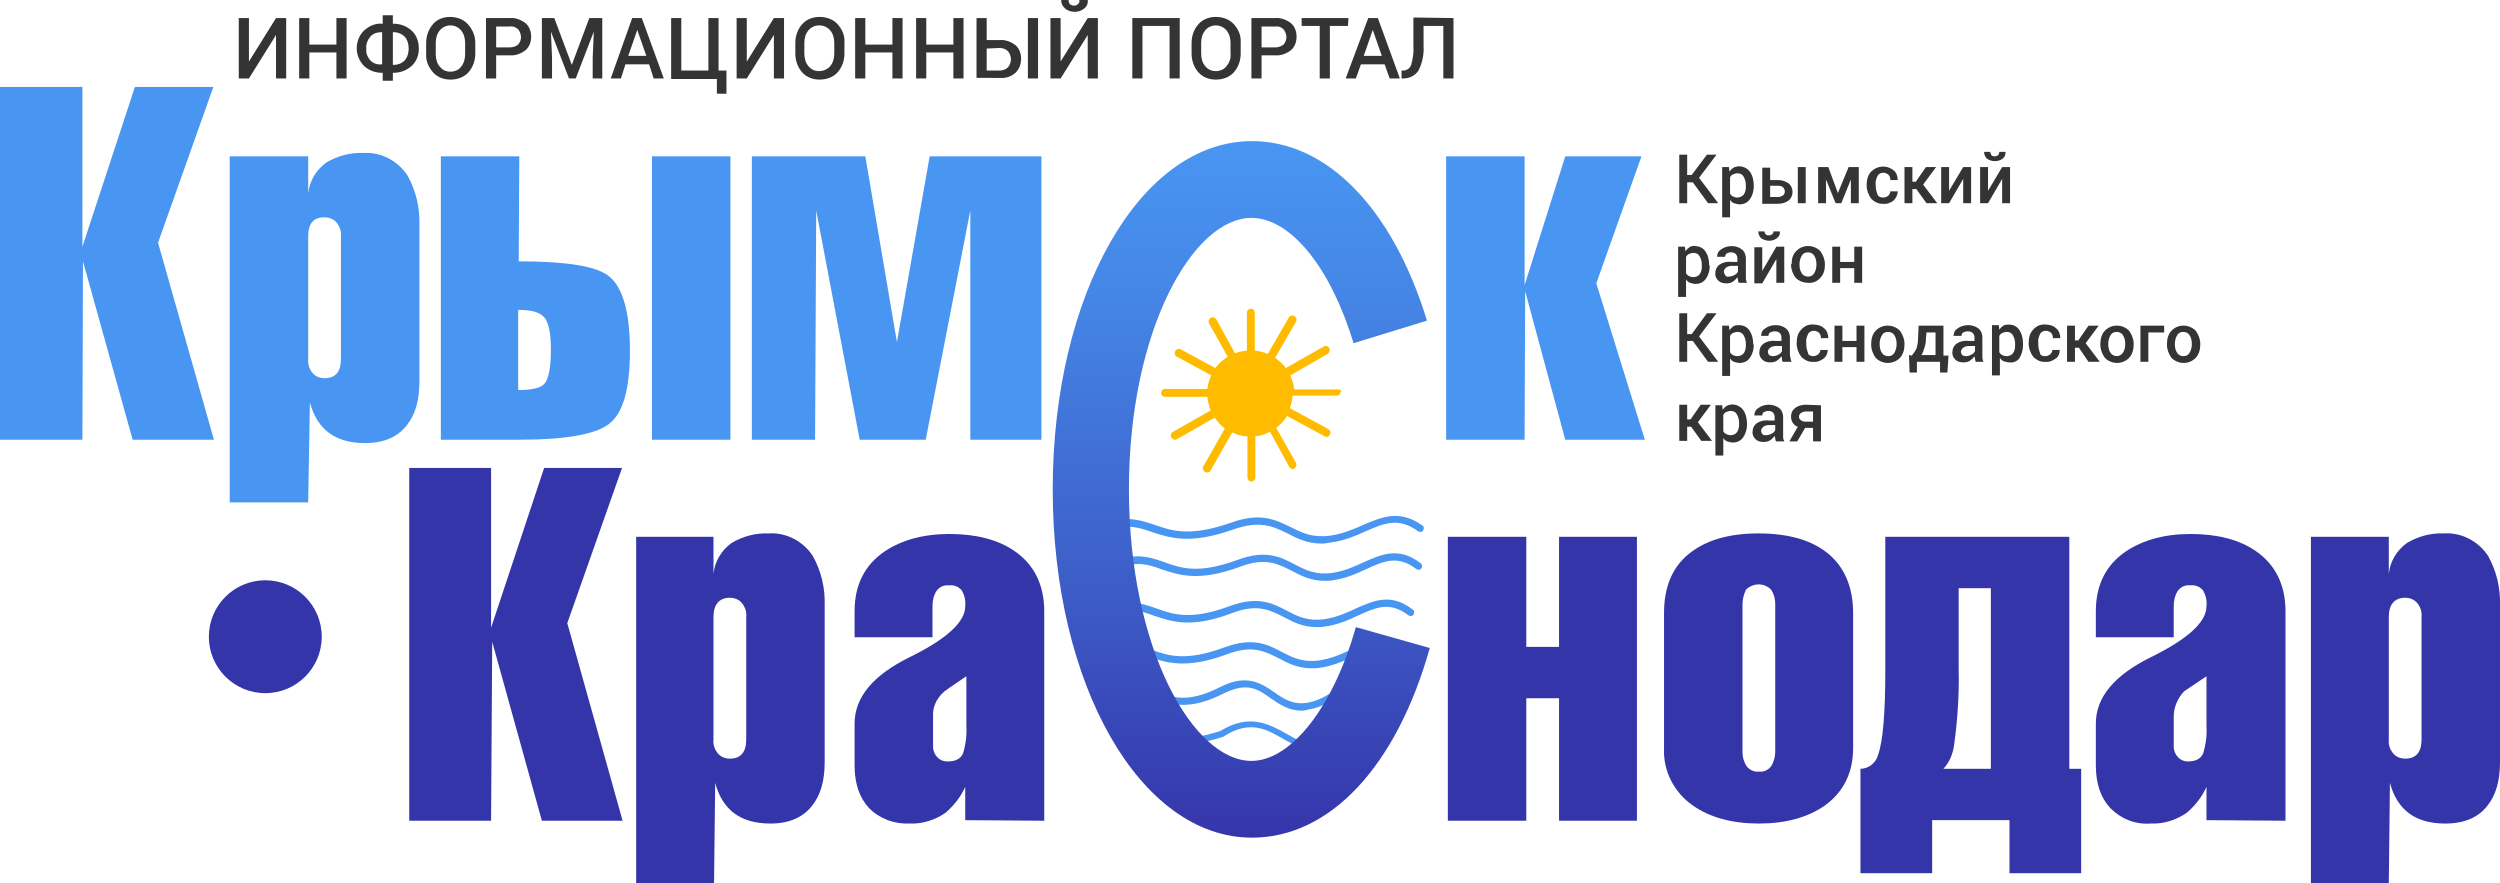 <svg xmlns="http://www.w3.org/2000/svg" xmlns:xlink="http://www.w3.org/1999/xlink" version="1.1" id="Слой_1" x="0px" y="0px" viewBox="0 0 442.9 156.5" style="enable-background:new 0 0 442.9 156.5;" xml:space="preserve">
<style type="text/css">
	.st0{fill:#4996F2;}
	.st1{fill:#3535AA;}
	.st2{fill:#343435;}
	.st3{fill:#FFBB00;}
	.st4{fill:url(#SVGID_1_);}
</style>
<title>logo</title>
<polygon class="st0" points="14.6,77.9 0,77.9 0,15.4 14.6,15.4 14.6,43.7 23.9,15.4 37.8,15.4 28,43 37.9,77.9 23.5,77.9   14.7,46.3 "/>
<path class="st0" d="M54.6,27.7v6.6c0.2-2.2,1.4-4.2,3.2-5.5c2-1.2,4.3-1.8,6.6-1.7c3.1-0.2,6.1,1.4,7.8,4c1.5,2.7,2.2,5.7,2.1,8.8  v27.7c0,3.3-0.7,5.8-2.2,7.7c-1.6,2.1-4.1,3.2-7.4,3.2c-5.3,0-8.5-2.4-9.8-7.2L54.6,89H40.7V27.7H54.6z M54.6,41.9v21.7  c-0.1,0.9,0.2,1.8,0.8,2.5c0.5,0.6,1.3,0.9,2.1,0.9c1.9,0,2.9-1.1,2.9-3.4V41.9c0.1-0.9-0.2-1.8-0.8-2.5c-0.5-0.6-1.3-0.9-2.1-0.9  C55.5,38.5,54.6,39.6,54.6,41.9L54.6,41.9z"/>
<path class="st0" d="M111.6,62.1c0,6.8-1.2,11.1-3.7,13s-7.8,2.8-15.9,2.8H78.1V27.7h13.9l-0.1,18.6c8.2,0,13.5,0.8,15.8,2.5  C110.2,50.6,111.6,55,111.6,62.1z M129.4,77.9h-13.9V27.7h13.9V77.9z M91.8,54.9v14.2c2.6,0,4.2-0.4,4.8-1.3s1-2.8,1-5.8  c0-3-0.4-4.9-1.2-5.8S94.2,54.9,91.8,54.9L91.8,54.9z"/>
<polygon class="st0" points="144.4,77.9 133.2,77.9 133.2,27.7 153.3,27.7 158.9,60.6 164.7,27.7 184.5,27.7 184.5,77.9 171.9,77.9   171.9,37.3 164,77.9 152.3,77.9 144.6,37.3 "/>
<polygon class="st0" points="270.1,77.9 256.2,77.9 256.2,27.7 270.1,27.7 270.1,50.5 277.3,27.7 290.8,27.7 282.8,50.2 291.4,77.9   277.3,77.9 270.2,51.6 "/>
<polygon class="st1" points="87,145.4 72.5,145.4 72.5,82.9 87,82.9 87,111.2 96.4,82.9 110.2,82.9 100.5,110.4 110.3,145.4   96,145.4 87.2,113.7 "/>
<path class="st1" d="M126.4,95.1v6.6c0.2-2.2,1.4-4.2,3.2-5.5c2-1.2,4.3-1.8,6.6-1.7c3.1-0.2,6.1,1.4,7.8,4c1.5,2.7,2.2,5.7,2.1,8.8  V135c0,3.3-0.7,5.8-2.2,7.7c-1.6,2.1-4.1,3.2-7.4,3.2c-5.3,0-8.5-2.4-9.8-7.2l-0.2,17.8h-13.8V95.1H126.4z M126.4,109.3v21.7  c-0.1,0.9,0.2,1.8,0.8,2.5c0.5,0.6,1.3,0.9,2.1,0.9c1.9,0,2.9-1.1,2.9-3.4v-21.7c0.1-0.9-0.2-1.8-0.8-2.5c-0.5-0.6-1.3-0.9-2.1-0.9  C127.4,105.9,126.4,107.1,126.4,109.3L126.4,109.3z"/>
<path class="st1" d="M171,145.3v-5.9c-0.8,1.8-2,3.3-3.5,4.6c-1.9,1.3-4.1,2-6.4,1.9c-2.6,0.1-5.2-0.8-7.1-2.7  c-1.7-1.8-2.6-4.3-2.6-7.6v-7.4c0-4.7,3.3-8.6,9.8-11.8s9.8-6.2,9.8-9c0.1-1-0.1-1.9-0.6-2.8c-0.6-0.7-1.4-1-2.3-0.9  c-0.9-0.1-1.7,0.3-2.2,1c-0.5,0.8-0.7,1.7-0.7,2.7v5.5h-13.8v-4.6c0-4.7,1.8-8.2,5.3-10.6c3-2,6.8-3.1,11.5-3.1c4.7,0,8.6,1,11.5,3  c3.5,2.4,5.3,6,5.3,10.7v37.1L171,145.3z M165.3,126.9v5.4c0,0.7,0.3,1.4,0.8,1.9c0.5,0.5,1.1,0.7,1.8,0.7c1.4,0,2.3-0.5,2.7-1.4  c0.5-1.6,0.7-3.3,0.6-5v-8.7c-1.3,0.9-2.7,1.8-3.9,2.7C165.9,123.7,165.2,125.3,165.3,126.9L165.3,126.9z"/>
<polygon class="st1" points="290,145.4 276.2,145.4 276.2,123.7 270.4,123.7 270.4,145.4 256.5,145.4 256.5,95.1 270.4,95.1   270.4,114.6 276.2,114.6 276.2,95.1 290,95.1 "/>
<path class="st1" d="M328.3,108.6v23.9c0,4.4-1.7,7.8-5,10.2c-3,2.1-6.9,3.2-11.7,3.2c-4.8,0-8.7-1.1-11.7-3.2  c-3.3-2.3-5.3-6.1-5.1-10.2v-23.9c0-4.5,1.4-8,4.3-10.4c2.9-2.4,7-3.7,12.4-3.7c5.4,0,9.5,1.2,12.4,3.6S328.3,104.1,328.3,108.6z   M308.7,107.1v26.1c0,0.9,0.2,1.7,0.7,2.5c0.5,0.7,1.4,1.1,2.2,1c0.9,0.1,1.7-0.3,2.2-1c0.5-0.8,0.7-1.7,0.7-2.6v-26.1  c0-0.9-0.2-1.7-0.7-2.5c-1.1-1.2-3-1.3-4.3-0.2c-0.1,0.1-0.1,0.1-0.2,0.2C308.9,105.4,308.7,106.2,308.7,107.1z"/>
<path class="st1" d="M368.7,154.7H356v-9.4h-13.7v9.4h-12.7v-18.5c1.4,0,2.7-1,3.1-2.4c0.9-2.5,1.3-7.5,1.3-15.1V95.1h32.6v41.1h2.1  V154.7z M352.7,136.2v-32H347v14.5c0.1,4.4-0.2,8.8-0.8,13.2c-0.2,1.6-0.8,3.1-1.9,4.3L352.7,136.2z"/>
<path class="st1" d="M390.9,145.3v-5.9c-0.8,1.8-2,3.3-3.5,4.6c-1.9,1.3-4.1,2-6.4,1.9c-2.7,0.2-5.2-0.8-7.1-2.7  c-1.7-1.8-2.6-4.3-2.6-7.6v-7.4c0-4.7,3.3-8.6,9.8-11.8s9.8-6.2,9.8-9c0.1-1-0.1-1.9-0.6-2.8c-0.6-0.7-1.4-1-2.3-0.9  c-0.9-0.1-1.7,0.3-2.2,1c-0.5,0.8-0.7,1.7-0.7,2.7v5.5h-13.8v-4.6c0-4.7,1.8-8.2,5.3-10.6c3-2,6.8-3.1,11.5-3.1c4.7,0,8.6,1,11.5,3  c3.5,2.4,5.3,6,5.3,10.7v37.1L390.9,145.3z M385.1,126.9v5.4c0,0.7,0.3,1.4,0.8,1.9c0.5,0.5,1.1,0.7,1.7,0.7c1.4,0,2.3-0.5,2.7-1.4  c0.5-1.6,0.7-3.3,0.6-5v-8.7c-1.3,0.9-2.7,1.8-4,2.7C385.8,123.7,385.1,125.3,385.1,126.9z"/>
<path class="st1" d="M423.2,95.1v6.6c0.2-2.2,1.4-4.2,3.2-5.5c2-1.2,4.3-1.8,6.6-1.7c3.1-0.2,6.1,1.4,7.8,4c1.5,2.7,2.2,5.7,2.1,8.8  V135c0,3.3-0.7,5.8-2.2,7.7c-1.6,2.1-4.1,3.2-7.5,3.2c-5.3,0-8.5-2.4-9.8-7.2l-0.2,17.8h-13.8V95.1H423.2z M423.2,109.3v21.7  c-0.1,0.9,0.2,1.8,0.8,2.5c0.5,0.6,1.3,0.9,2.1,0.9c1.9,0,2.9-1.1,2.9-3.4v-21.7c0.1-0.9-0.2-1.8-0.8-2.5c-0.5-0.6-1.3-0.9-2.1-0.9  C424.2,105.9,423.2,107.1,423.2,109.3L423.2,109.3z"/>
<path class="st2" d="M48.9,3.2h1.8v10.7h-1.8V6.2l0,0l-4.8,7.7h-1.8V3.2h1.8v7.7l0,0L48.9,3.2z M61.4,13.9h-1.8V9.3h-4.8v4.6H53V3.2  h1.8v4.7h4.8V3.2h1.8L61.4,13.9z M69.6,4.2h0.1c1.2,0,2.3,0.4,3.2,1.2c0.9,0.8,1.3,2,1.3,3.2c0,1.2-0.4,2.3-1.3,3.1  c-0.9,0.8-2,1.2-3.2,1.2h-0.1v1.4h-1.8v-1.4h-0.1c-1.2,0-2.3-0.4-3.2-1.2c-0.8-0.8-1.3-2-1.3-3.1c0-1.2,0.4-2.3,1.3-3.2  c0.9-0.8,2-1.3,3.2-1.2h0.1V2.7h1.8L69.6,4.2z M67.6,5.7c-0.7,0-1.5,0.2-2,0.8c-0.5,0.6-0.8,1.4-0.7,2.1c-0.1,0.8,0.2,1.5,0.7,2.1  c0.5,0.5,1.2,0.8,2,0.7h0.1V5.7L67.6,5.7z M69.6,5.7v5.8h0.1c0.7,0,1.4-0.2,2-0.8c0.5-0.6,0.7-1.3,0.7-2.1c0-0.8-0.2-1.5-0.7-2.1  c-0.5-0.5-1.2-0.8-2-0.8L69.6,5.7z M84.2,9.5c0,1.2-0.4,2.4-1.2,3.3c-0.8,0.9-2,1.3-3.2,1.3c-1.2,0-2.3-0.4-3.1-1.3  c-0.8-0.9-1.3-2.1-1.2-3.3V7.6c0-1.2,0.4-2.4,1.2-3.3C77.4,3.4,78.6,3,79.7,3c1.2,0,2.4,0.4,3.2,1.3c0.8,0.9,1.3,2,1.3,3.3V9.5z   M82.4,7.6c0-0.8-0.2-1.6-0.7-2.2c-0.5-0.6-1.2-0.9-1.9-0.9c-0.7,0-1.4,0.3-1.9,0.9c-0.5,0.6-0.7,1.4-0.7,2.2v2  c0,0.8,0.2,1.6,0.7,2.2c0.5,0.6,1.1,0.9,1.9,0.9c0.7,0,1.5-0.3,1.9-0.9c0.5-0.6,0.7-1.4,0.7-2.2V7.6z M87.9,9.8v4.1h-1.8V3.2h4.2  c1-0.1,2,0.3,2.8,0.9c0.7,0.6,1,1.5,1,2.4c0,0.9-0.3,1.8-1,2.4c-0.8,0.6-1.8,1-2.8,0.9H87.9z M87.9,8.4h2.4c0.6,0,1.1-0.2,1.5-0.5  c0.3-0.4,0.5-0.8,0.5-1.3c0-0.5-0.2-1-0.5-1.4c-0.4-0.4-1-0.6-1.5-0.5h-2.4L87.9,8.4z M98.2,3.2l3.1,8.3h0l3.1-8.3h2.3v10.7H105  v-3.6l0.2-4.7h0l-3.2,8.3h-1.2l-3.2-8.3l0,0l0.2,4.6v3.7h-1.8V3.2L98.2,3.2z M115,11.4h-4.2l-0.8,2.5h-1.8L112,3.2h1.7l3.9,10.7  h-1.8L115,11.4z M111.3,9.9h3.2l-1.6-4.6h0L111.3,9.9z M118.9,3.2h1.8v9.3h4.8V3.2h1.8v9.3h1.4v4.1H127v-2.6h-8.1L118.9,3.2z   M137.1,3.2h1.8v10.7h-1.8V6.2l0,0l-4.8,7.7h-1.8V3.2h1.8v7.7l0,0L137.1,3.2z M149.6,9.5c0,1.2-0.4,2.4-1.2,3.3  c-0.8,0.9-2,1.3-3.2,1.3c-1.2,0-2.3-0.4-3.1-1.3c-0.8-0.9-1.2-2.1-1.2-3.3V7.6c0-1.2,0.4-2.4,1.2-3.3c0.8-0.9,1.9-1.3,3.1-1.3  c1.2,0,2.4,0.4,3.2,1.3c0.8,0.9,1.3,2,1.2,3.3V9.5z M147.8,7.6c0-0.8-0.2-1.6-0.7-2.2c-0.5-0.6-1.2-0.9-2-0.9  c-0.7,0-1.4,0.3-1.9,0.9c-0.5,0.6-0.7,1.4-0.7,2.2v1.9c0,0.8,0.2,1.6,0.7,2.2c0.5,0.6,1.1,0.9,1.9,0.9c0.7,0,1.5-0.3,2-0.9  c0.5-0.6,0.7-1.4,0.7-2.2V7.6z M159.9,13.9h-1.8V9.3h-4.8v4.6h-1.8V3.2h1.8v4.7h4.8V3.2h1.8V13.9z M170.7,13.9h-1.8V9.3h-4.8v4.6  h-1.8V3.2h1.8v4.7h4.8V3.2h1.8V13.9z M174.8,7.1h2.3c1-0.1,2,0.3,2.8,0.9c0.7,0.6,1,1.5,1,2.4c0,0.9-0.3,1.8-1,2.5  c-0.8,0.7-1.8,1-2.8,0.9H173V3.2h1.8L174.8,7.1z M183.9,13.9h-1.8V3.2h1.8V13.9z M174.8,8.6v3.9h2.3c0.6,0,1.1-0.2,1.5-0.6  c0.3-0.4,0.5-0.9,0.5-1.4c0-0.5-0.2-1-0.5-1.4c-0.4-0.4-0.9-0.6-1.5-0.6L174.8,8.6z M192.7,3.2h1.8v10.7h-1.8V6.2l0,0l-4.8,7.7h-1.8  V3.2h1.8v7.7l0,0L192.7,3.2z M192.7,0L192.7,0c0.1,0.6-0.2,1.2-0.6,1.5c-0.5,0.4-1.1,0.6-1.7,0.6c-0.6,0-1.3-0.2-1.7-0.6  C188.2,1.1,188,0.6,188,0l0,0h1.3c0,0.3,0.1,0.5,0.2,0.7c0.2,0.2,0.5,0.3,0.8,0.3c0.3,0,0.5-0.1,0.7-0.3c0.2-0.2,0.3-0.4,0.2-0.7  H192.7z M209,13.9h-1.8V4.6h-4.8v9.3h-1.8V3.2h8.4L209,13.9z M219.8,9.5c0,1.2-0.4,2.4-1.2,3.3c-0.8,0.9-2,1.3-3.2,1.3  c-1.2,0-2.3-0.4-3.1-1.3c-0.8-0.9-1.2-2.1-1.2-3.3V7.6c0-1.2,0.4-2.4,1.2-3.3c0.8-0.9,1.9-1.3,3.1-1.3c1.2,0,2.4,0.4,3.2,1.3  c0.8,0.9,1.3,2,1.2,3.3L219.8,9.5z M218,7.6c0-0.8-0.2-1.6-0.7-2.2c-0.5-0.6-1.2-0.9-1.9-0.9c-0.7,0-1.4,0.3-1.9,0.9  c-0.5,0.6-0.7,1.4-0.7,2.2v1.9c0,0.8,0.2,1.6,0.7,2.2c0.5,0.6,1.1,0.9,1.9,0.9c0.7,0,1.5-0.3,1.9-0.9c0.5-0.6,0.8-1.4,0.7-2.2  L218,7.6z M223.5,9.8v4.1h-1.8V3.2h4.2c1-0.1,2,0.3,2.8,0.9c0.7,0.6,1,1.5,1,2.4c0,0.9-0.3,1.8-1,2.4c-0.8,0.6-1.8,1-2.8,0.9  L223.5,9.8z M223.5,8.4h2.4c0.6,0,1.1-0.2,1.5-0.5c0.3-0.4,0.5-0.8,0.5-1.3c0-0.5-0.2-1-0.5-1.4c-0.4-0.4-0.9-0.6-1.5-0.5h-2.4V8.4z   M238.8,4.6h-3.2v9.3h-1.8V4.6h-3.2V3.2h8.3L238.8,4.6z M245.3,11.4h-4.2l-0.9,2.5h-1.8l4-10.7h1.7l3.9,10.7h-1.8L245.3,11.4z   M241.6,9.9h3.2l-1.6-4.6h0L241.6,9.9z M257.5,3.2v10.7h-1.8V4.6h-3.5v3.5c0.1,1.5-0.2,3-0.9,4.4c-0.6,0.9-1.6,1.4-2.7,1.4h-0.3  v-1.4h0.3c0.6,0,1.2-0.4,1.4-1c0.3-1.1,0.5-2.2,0.4-3.4v-5L257.5,3.2z"/>
<path class="st2" d="M299.9,32.3h-1V36h-1.4v-8.6h1.4v3.6h0.8l2.7-3.6h1.7l-3.1,4.1l3.4,4.5h-1.8L299.9,32.3z M310.7,33  c0,0.8-0.2,1.6-0.7,2.3c-0.4,0.6-1.1,0.9-1.8,0.9c-0.3,0-0.7-0.1-1-0.2c-0.3-0.1-0.5-0.3-0.7-0.6v3.1h-1.4v-8.9h1.2l0.1,0.8  c0.2-0.3,0.4-0.5,0.7-0.7c1-0.5,2.2-0.2,2.9,0.7c0.5,0.7,0.7,1.6,0.7,2.5V33z M309.3,32.9c0-0.6-0.1-1.1-0.4-1.6  c-0.2-0.4-0.6-0.6-1.1-0.6c-0.3,0-0.5,0.1-0.8,0.2c-0.2,0.1-0.4,0.3-0.5,0.5v2.9c0.1,0.2,0.3,0.4,0.5,0.5c0.2,0.1,0.5,0.2,0.8,0.2  c0.4,0,0.8-0.2,1.1-0.5c0.3-0.4,0.4-0.9,0.4-1.4L309.3,32.9z M313.6,31.9h1.4c0.7,0,1.3,0.2,1.9,0.6c0.8,0.7,0.9,2,0.2,2.8  c-0.1,0.1-0.1,0.1-0.2,0.2c-0.5,0.4-1.2,0.6-1.9,0.6h-2.8v-6.4h1.4L313.6,31.9z M319.9,36h-1.4v-6.4h1.4V36z M313.6,33v1.9h1.4  c0.3,0,0.6-0.1,0.9-0.3c0.2-0.2,0.3-0.4,0.3-0.7c0-0.2-0.1-0.5-0.3-0.7c-0.2-0.2-0.5-0.3-0.9-0.3H313.6z M325.6,34.2L325.6,34.2  l1.9-4.6h1.8V36h-1.4v-4.2l0,0l-1.7,4.2h-1l-1.7-4.2l0,0V36h-1.4v-6.4h1.8L325.6,34.2z M333.6,35c0.3,0,0.6-0.1,0.9-0.3  c0.2-0.2,0.4-0.5,0.4-0.8h1.3l0,0c0,0.6-0.3,1.2-0.7,1.6c-0.5,0.4-1.2,0.7-1.8,0.6c-0.8,0.1-1.6-0.3-2.2-0.9  c-0.5-0.7-0.8-1.5-0.8-2.3v-0.2c0-0.8,0.2-1.7,0.8-2.3c1.1-1.1,2.8-1.2,4-0.2c0.5,0.4,0.7,1.1,0.7,1.7l0,0h-1.3  c0-0.3-0.1-0.7-0.3-0.9c-0.2-0.2-0.6-0.4-0.9-0.4c-0.5,0-0.9,0.2-1.1,0.6c-0.2,0.5-0.4,1-0.3,1.5v0.2c0,0.5,0.1,1,0.3,1.5  C332.7,34.8,333.1,35,333.6,35L333.6,35z M339.5,33.5h-0.7V36h-1.4v-6.4h1.4v2.6h0.6l1.8-2.6h1.8l-2.3,3.1l2.5,3.3h-1.9L339.5,33.5z   M347.8,29.6h1.4V36h-1.4v-4.3l0,0l-2.5,4.3h-1.4v-6.4h1.4v4.2l0,0L347.8,29.6z M354.7,29.6h1.4V36h-1.4v-4.3l0,0l-2.5,4.3h-1.4  v-6.4h1.4v4.2l0,0L354.7,29.6z M355.3,26.9L355.3,26.9c0,0.5-0.1,0.9-0.5,1.2c-0.8,0.6-2,0.6-2.8,0c-0.3-0.3-0.5-0.7-0.5-1.2l0,0  h1.1c0,0.2,0.1,0.4,0.2,0.6c0.2,0.2,0.4,0.2,0.6,0.2c0.2,0,0.4-0.1,0.6-0.2c0.1-0.2,0.2-0.4,0.2-0.6H355.3z M302.9,47.1  c0,0.8-0.2,1.6-0.7,2.3c-0.4,0.6-1.1,0.9-1.8,0.9c-0.3,0-0.7-0.1-1-0.2c-0.3-0.1-0.5-0.3-0.7-0.6v3.1h-1.4v-8.9h1.2l0.1,0.8  c0.2-0.3,0.4-0.5,0.7-0.7c0.3-0.2,0.7-0.3,1-0.2c0.7,0,1.4,0.3,1.8,0.9c0.5,0.7,0.7,1.6,0.7,2.5L302.9,47.1z M301.5,47  c0-0.6-0.1-1.1-0.4-1.6c-0.2-0.4-0.6-0.6-1.1-0.6c-0.3,0-0.5,0.1-0.8,0.2c-0.2,0.1-0.4,0.3-0.5,0.5v2.9c0.1,0.2,0.3,0.4,0.5,0.5  c0.2,0.1,0.5,0.2,0.8,0.2c0.4,0,0.9-0.2,1.1-0.5c0.3-0.4,0.4-0.9,0.4-1.4V47z M308,50.1c0-0.2-0.1-0.3-0.1-0.5  c0-0.2-0.1-0.3-0.1-0.5c-0.2,0.3-0.5,0.6-0.8,0.8c-0.3,0.2-0.7,0.3-1.1,0.3c-0.6,0-1.1-0.1-1.5-0.5c-0.4-0.4-0.6-0.9-0.5-1.4  c0-0.6,0.3-1.1,0.7-1.4c0.6-0.4,1.3-0.6,2.1-0.5h1.1v-0.6c0-0.3-0.1-0.6-0.3-0.8c-0.2-0.2-0.5-0.3-0.8-0.3c-0.3,0-0.6,0.1-0.8,0.2  c-0.2,0.2-0.3,0.4-0.3,0.6h-1.4v0c0-0.5,0.2-1,0.7-1.3c0.5-0.4,1.2-0.6,1.9-0.6c0.7,0,1.3,0.2,1.8,0.6c0.5,0.4,0.7,1,0.7,1.6v2.8  c0,0.3,0,0.5,0,0.8c0,0.2,0.1,0.5,0.2,0.7H308z M306.3,49c0.3,0,0.7-0.1,1-0.3c0.3-0.1,0.5-0.4,0.6-0.6v-1h-1.1  c-0.4,0-0.7,0.1-1,0.3c-0.2,0.2-0.4,0.4-0.4,0.7c0,0.2,0.1,0.4,0.2,0.6C305.8,49,306,49.1,306.3,49z M314.7,43.7h1.4v6.4h-1.4v-4.2  l0,0l-2.5,4.3h-1.4v-6.4h1.4v4.2l0,0L314.7,43.7z M315.3,41L315.3,41c0.1,0.5-0.1,0.9-0.5,1.2c-0.8,0.6-1.9,0.6-2.8,0  c-0.3-0.3-0.5-0.7-0.5-1.2l0,0h1.1c0,0.2,0.1,0.4,0.2,0.5c0.2,0.2,0.4,0.2,0.6,0.2c0.2,0,0.4-0.1,0.6-0.2c0.1-0.2,0.2-0.3,0.2-0.5  H315.3z M317.4,46.8c0-0.9,0.2-1.7,0.8-2.3c1.1-1.2,3-1.2,4.2-0.1c0,0,0.1,0.1,0.1,0.1c0.5,0.7,0.8,1.5,0.8,2.3v0.1  c0,0.9-0.2,1.7-0.8,2.3c-0.5,0.6-1.3,1-2.2,0.9c-0.8,0-1.6-0.3-2.2-0.9c-0.5-0.7-0.8-1.5-0.8-2.3V46.8z M318.8,46.9  c0,0.5,0.1,1.1,0.4,1.5c0.2,0.4,0.7,0.6,1.1,0.6c0.5,0,0.9-0.2,1.1-0.6c0.3-0.5,0.4-1,0.4-1.5v-0.1c0-0.5-0.1-1.1-0.4-1.5  c-0.2-0.4-0.7-0.6-1.1-0.6c-0.5,0-0.9,0.2-1.1,0.6c-0.3,0.5-0.4,1-0.4,1.5L318.8,46.9z M329.9,50.1h-1.4v-2.6h-2.5v2.6h-1.4v-6.4  h1.4v2.7h2.5v-2.7h1.4L329.9,50.1z M299.9,60.4h-1v3.7h-1.4v-8.6h1.4v3.7h0.8l2.7-3.7h1.7l-3.1,4.1l3.4,4.5h-1.8L299.9,60.4z   M310.7,61.1c0,0.8-0.2,1.6-0.7,2.3c-0.4,0.6-1.1,0.9-1.8,0.9c-0.3,0-0.7-0.1-1-0.2c-0.3-0.1-0.5-0.3-0.7-0.6v3.1h-1.4v-8.9h1.2  l0.1,0.8c0.2-0.3,0.4-0.5,0.7-0.7c0.3-0.2,0.7-0.2,1-0.2c0.7,0,1.4,0.3,1.8,0.9c0.5,0.7,0.7,1.6,0.7,2.5L310.7,61.1z M309.3,61  c0-0.6-0.1-1.1-0.4-1.6c-0.2-0.4-0.6-0.6-1.1-0.6c-0.3,0-0.5,0.1-0.8,0.2c-0.2,0.1-0.4,0.3-0.5,0.5v2.9c0.1,0.2,0.3,0.4,0.5,0.5  c0.2,0.1,0.5,0.2,0.8,0.2c0.4,0,0.9-0.2,1.1-0.5c0.3-0.4,0.4-0.9,0.4-1.4L309.3,61z M315.8,64.1c-0.1-0.2-0.1-0.3-0.1-0.5  c0-0.2-0.1-0.3-0.1-0.5c-0.2,0.3-0.5,0.6-0.8,0.8c-0.3,0.2-0.7,0.3-1.1,0.3c-0.6,0-1.1-0.1-1.5-0.5c-0.4-0.4-0.6-0.9-0.5-1.4  c0-0.6,0.3-1.1,0.7-1.4c0.6-0.4,1.3-0.6,2.1-0.5h1.1v-0.6c0-0.3-0.1-0.6-0.3-0.8c-0.2-0.2-0.5-0.3-0.9-0.3c-0.3,0-0.6,0.1-0.8,0.2  c-0.2,0.1-0.3,0.4-0.3,0.6H312v0c0-0.5,0.2-1,0.7-1.3c0.5-0.4,1.2-0.6,1.9-0.6c0.7,0,1.3,0.2,1.8,0.6c0.5,0.4,0.7,1,0.7,1.6v2.8  c0,0.3,0,0.5,0.1,0.8c0,0.2,0.1,0.5,0.2,0.7L315.8,64.1z M314.1,63.1c0.3,0,0.7-0.1,1-0.3c0.3-0.1,0.5-0.4,0.6-0.6v-0.9h-1.1  c-0.4,0-0.7,0.1-1,0.3c-0.2,0.2-0.4,0.4-0.4,0.7c0,0.2,0.1,0.4,0.2,0.6C313.6,63,313.8,63.1,314.1,63.1L314.1,63.1z M321.2,63.1  c0.3,0,0.6-0.1,0.9-0.3c0.2-0.2,0.4-0.5,0.4-0.8h1.3l0,0c0,0.6-0.3,1.2-0.7,1.5c-0.5,0.4-1.2,0.7-1.8,0.6c-0.8,0.1-1.6-0.3-2.2-0.9  c-0.5-0.7-0.8-1.5-0.8-2.3v-0.2c0-0.8,0.2-1.7,0.8-2.3c0.5-0.6,1.3-1,2.2-0.9c0.7,0,1.4,0.2,1.9,0.7c0.5,0.4,0.7,1.1,0.7,1.7l0,0  h-1.3c0-0.3-0.1-0.7-0.3-0.9c-0.2-0.2-0.6-0.4-0.9-0.4c-0.5,0-0.9,0.2-1.1,0.6c-0.2,0.5-0.4,1-0.3,1.5V61c0,0.5,0.1,1,0.3,1.5  C320.3,62.9,320.8,63.1,321.2,63.1L321.2,63.1z M330.3,64.1h-1.4v-2.6h-2.5v2.6h-1.4v-6.4h1.4v2.7h2.5v-2.7h1.4L330.3,64.1z   M331.5,60.9c0-0.8,0.2-1.7,0.8-2.3c1.1-1.2,3-1.2,4.2-0.1c0,0,0.1,0.1,0.1,0.1c0.5,0.7,0.8,1.5,0.8,2.3V61c0,0.9-0.2,1.7-0.8,2.4  c-1.2,1.2-3.1,1.2-4.3,0c0,0,0,0,0,0c-0.5-0.7-0.8-1.5-0.8-2.3V60.9z M333,61c0,0.5,0.1,1.1,0.4,1.5c0.2,0.4,0.7,0.6,1.1,0.6  c0.5,0,0.9-0.2,1.1-0.6c0.3-0.5,0.4-1,0.4-1.5v-0.1c0-0.5-0.1-1.1-0.4-1.5c-0.2-0.4-0.7-0.6-1.1-0.6c-0.5,0-0.9,0.2-1.1,0.6  c-0.3,0.5-0.4,1-0.4,1.5V61z M338.7,63c0.3-0.4,0.6-0.8,0.8-1.2c0.2-0.6,0.3-1.2,0.3-1.8l0.1-2.3h4.4V63h0.9L345,66h-1.3v-1.9h-4.1  V66h-1.3l-0.1-3.1L338.7,63z M341.2,60c0,0.6-0.1,1.2-0.3,1.7c-0.1,0.4-0.3,0.9-0.5,1.2h2.5v-4h-1.6L341.2,60z M350,64.1  c0-0.2-0.1-0.3-0.1-0.5c0-0.2-0.1-0.3-0.1-0.5c-0.2,0.3-0.5,0.6-0.8,0.8c-0.3,0.2-0.7,0.3-1.1,0.3c-0.6,0-1.1-0.1-1.5-0.5  c-0.4-0.4-0.6-0.9-0.5-1.4c0-0.6,0.3-1.1,0.7-1.4c0.6-0.4,1.3-0.6,2.1-0.5h1.1v-0.6c0-0.3-0.1-0.6-0.3-0.8c-0.2-0.2-0.5-0.3-0.9-0.3  c-0.3,0-0.6,0.1-0.8,0.2c-0.2,0.1-0.3,0.4-0.3,0.6h-1.4v0c0-0.5,0.2-1,0.7-1.3c0.5-0.4,1.2-0.6,1.9-0.6c0.6,0,1.3,0.2,1.8,0.6  c0.5,0.4,0.7,1,0.7,1.6v2.8c0,0.3,0,0.5,0,0.8c0,0.2,0.1,0.5,0.2,0.7L350,64.1z M348.3,63.1c0.3,0,0.7-0.1,1-0.3  c0.3-0.1,0.5-0.4,0.6-0.6v-0.9h-1.1c-0.4,0-0.7,0.1-1,0.3c-0.2,0.2-0.4,0.4-0.4,0.7c0,0.2,0.1,0.4,0.2,0.6  C347.8,63,348,63.1,348.3,63.1L348.3,63.1z M358.4,61.1c0,0.8-0.2,1.6-0.6,2.3c-0.4,0.6-1.1,0.9-1.8,0.8c-0.3,0-0.7-0.1-1-0.2  c-0.3-0.1-0.5-0.3-0.7-0.6v3.1h-1.4v-8.9h1.2l0.1,0.8c0.2-0.3,0.4-0.5,0.7-0.7c0.3-0.2,0.7-0.2,1-0.2c0.7,0,1.4,0.3,1.8,0.9  c0.5,0.7,0.7,1.6,0.7,2.5V61.1z M357,61c0-0.6-0.1-1.1-0.4-1.6c-0.2-0.4-0.6-0.6-1.1-0.6c-0.3,0-0.5,0.1-0.8,0.2  c-0.2,0.1-0.4,0.3-0.5,0.5v2.9c0.1,0.2,0.3,0.4,0.5,0.5c0.2,0.1,0.5,0.2,0.8,0.2c0.4,0,0.9-0.2,1.1-0.5c0.3-0.4,0.4-0.9,0.4-1.4  L357,61z M362.3,63.1c0.3,0,0.6-0.1,0.9-0.3c0.2-0.2,0.4-0.5,0.4-0.8h1.3l0,0c0,0.6-0.2,1.2-0.7,1.5c-0.5,0.4-1.2,0.7-1.8,0.6  c-0.8,0.1-1.6-0.3-2.2-0.9c-0.5-0.7-0.8-1.5-0.8-2.3v-0.2c0-0.8,0.2-1.7,0.8-2.3c0.5-0.6,1.3-1,2.2-0.9c0.7,0,1.4,0.2,1.9,0.7  c0.5,0.4,0.7,1.1,0.7,1.7l0,0h-1.3c0-0.3-0.1-0.7-0.3-0.9c-0.2-0.2-0.6-0.4-0.9-0.4c-0.5,0-0.9,0.2-1.1,0.6c-0.2,0.5-0.4,1-0.3,1.5  V61c0,0.5,0.1,1,0.3,1.5C361.4,62.9,361.8,63.1,362.3,63.1L362.3,63.1z M368.3,61.6h-0.7v2.5h-1.4v-6.4h1.4v2.6h0.6l1.8-2.6h1.8  l-2.3,3.1l2.5,3.3H370L368.3,61.6z M372.1,60.9c0-0.8,0.2-1.7,0.8-2.3c1.1-1.2,3-1.2,4.2-0.1c0,0,0.1,0.1,0.1,0.1  c0.5,0.7,0.8,1.5,0.8,2.3V61c0,0.9-0.2,1.7-0.8,2.4c-1.2,1.2-3.1,1.2-4.3,0c0,0,0,0,0,0c-0.5-0.7-0.8-1.5-0.8-2.3V60.9z M373.5,61  c0,0.5,0.1,1.1,0.4,1.5c0.4,0.6,1.3,0.8,1.9,0.3c0.1-0.1,0.2-0.2,0.3-0.3c0.3-0.5,0.4-1,0.4-1.5v-0.1c0-0.5-0.1-1.1-0.4-1.5  c-0.2-0.4-0.7-0.6-1.1-0.6c-0.5,0-0.9,0.2-1.1,0.6c-0.3,0.5-0.4,1-0.4,1.5L373.5,61z M383.4,58.9h-2.8v5.2h-1.4v-6.4h4.2L383.4,58.9  z M383.9,60.9c0-0.8,0.2-1.7,0.8-2.3c1.1-1.2,3-1.2,4.2-0.1c0,0,0.1,0.1,0.1,0.1c0.5,0.7,0.8,1.5,0.8,2.3V61c0,0.9-0.2,1.7-0.8,2.4  c-1.2,1.2-3.1,1.2-4.3,0c0,0,0,0,0,0c-0.5-0.7-0.8-1.5-0.8-2.3V60.9z M385.3,61c0,0.5,0.1,1.1,0.4,1.5c0.2,0.4,0.7,0.6,1.1,0.6  c0.5,0,0.9-0.2,1.1-0.6c0.3-0.5,0.4-1,0.4-1.5v-0.1c0-0.5-0.1-1.1-0.4-1.5c-0.2-0.4-0.7-0.6-1.1-0.6c-0.5,0-0.9,0.2-1.1,0.6  c-0.3,0.5-0.4,1-0.4,1.5V61z M299.6,75.6h-0.7v2.5h-1.4v-6.4h1.4v2.6h0.6l1.8-2.6h1.8l-2.3,3.1l2.5,3.3h-1.9L299.6,75.6z   M309.5,75.2c0,0.8-0.2,1.6-0.7,2.3c-0.4,0.6-1.1,0.9-1.8,0.9c-0.3,0-0.7-0.1-1-0.2c-0.3-0.1-0.5-0.3-0.7-0.6v3.1h-1.4v-8.9h1.2  l0.1,0.8c0.2-0.3,0.4-0.5,0.7-0.7c1-0.5,2.2-0.2,2.9,0.7c0.5,0.7,0.7,1.6,0.7,2.5V75.2z M308.1,75c0-0.6-0.1-1.1-0.4-1.6  c-0.2-0.4-0.6-0.6-1.1-0.6c-0.3,0-0.5,0.1-0.8,0.2c-0.2,0.1-0.4,0.3-0.5,0.5v2.9c0.1,0.2,0.3,0.4,0.5,0.5c0.2,0.1,0.5,0.2,0.8,0.2  c0.4,0,0.9-0.2,1.1-0.5c0.3-0.4,0.4-0.9,0.4-1.4L308.1,75z M314.6,78.2c0-0.2-0.1-0.3-0.1-0.5c0-0.2-0.1-0.3-0.1-0.5  c-0.2,0.3-0.5,0.6-0.8,0.8c-0.3,0.2-0.7,0.3-1.1,0.3c-0.6,0-1.1-0.1-1.5-0.5c-0.4-0.4-0.6-0.9-0.5-1.4c0-0.6,0.3-1.1,0.7-1.4  c0.6-0.4,1.3-0.6,2.1-0.5h1.1v-0.6c0-0.3-0.1-0.6-0.3-0.8c-0.2-0.2-0.5-0.3-0.8-0.3c-0.3,0-0.6,0.1-0.8,0.2  c-0.2,0.1-0.3,0.4-0.3,0.6h-1.4v0c0-0.5,0.2-1,0.7-1.3c0.5-0.4,1.2-0.6,1.9-0.6c0.6,0,1.3,0.2,1.8,0.6c0.5,0.4,0.7,1,0.7,1.6v2.8  c0,0.3,0,0.5,0,0.8c0,0.2,0.1,0.5,0.2,0.7L314.6,78.2z M312.9,77.1c0.3,0,0.7-0.1,1-0.3c0.3-0.1,0.5-0.4,0.6-0.6v-0.9h-1.1  c-0.4,0-0.7,0.1-1,0.3c-0.2,0.2-0.4,0.4-0.4,0.7c0,0.2,0.1,0.4,0.2,0.6C312.4,77.1,312.6,77.1,312.9,77.1L312.9,77.1z M322.6,71.8  v6.4h-1.4v-2.4h-1.4l-1.4,2.4H317l1.5-2.6c-0.4-0.1-0.7-0.4-0.9-0.7c-0.2-0.3-0.3-0.7-0.3-1.1c0-0.6,0.2-1.1,0.7-1.5  c0.5-0.4,1.2-0.6,1.9-0.6L322.6,71.8z M318.7,73.8c0,0.2,0.1,0.5,0.3,0.6c0.2,0.2,0.5,0.3,0.8,0.3h1.4v-1.8h-1.3  c-0.3,0-0.6,0.1-0.9,0.3C318.8,73.4,318.7,73.6,318.7,73.8L318.7,73.8z"/>
<path class="st0" d="M234.2,96.3c-2.6,0-4.4-0.9-6.1-1.8c-2.5-1.2-4.8-2.4-9.6-0.7c-7.6,2.7-11.2,1.5-14.3,0.5  c-2.8-1-5.3-1.8-10.3,0.6c-0.3,0.2-0.7,0-0.9-0.3s0-0.7,0.3-0.9c5.5-2.7,8.3-1.7,11.3-0.7c3.1,1.1,6.3,2.1,13.5-0.4  c5.2-1.9,7.9-0.5,10.6,0.8c2,1,3.8,1.9,6.9,1.5c2.2-0.3,4.1-1.1,5.9-1.9c3.3-1.4,6.4-2.8,10.5,0.1c0.3,0.2,0.3,0.6,0.1,0.9  c-0.2,0.3-0.6,0.3-0.9,0.1c-3.4-2.5-6-1.4-9.2,0c-1.8,0.8-3.8,1.7-6.2,2C235.2,96.2,234.7,96.3,234.2,96.3z"/>
<path class="st0" d="M234.7,102.9c-2.5,0-4.2-0.9-5.9-1.8c-2.4-1.2-4.6-2.4-9.1-0.7c-7.3,2.7-10.7,1.5-13.8,0.5  c-2.7-1-5.1-1.8-9.9,0.6c-0.3,0.2-0.7,0-0.9-0.3c-0.2-0.3,0-0.7,0.3-0.9c5.3-2.7,8-1.7,10.9-0.7c3,1.1,6.1,2.1,12.9-0.4  c5.1-1.9,7.7-0.5,10.2,0.8c1.9,1,3.7,1.9,6.6,1.5c2.1-0.3,3.9-1.1,5.6-1.9c3.2-1.4,6.2-2.8,10.1,0.2c0.3,0.2,0.3,0.6,0.1,0.9  c-0.2,0.3-0.6,0.3-0.9,0.1c-3.3-2.5-5.7-1.4-8.8,0c-1.7,0.8-3.7,1.7-6,2C235.6,102.9,235.1,102.9,234.7,102.9z"/>
<path class="st0" d="M233.3,111.1c-2.5,0-4.2-0.9-5.9-1.8c-2.4-1.2-4.6-2.4-9.1-0.7c-7.3,2.8-10.7,1.5-13.8,0.5  c-2.7-1-5.1-1.8-9.9,0.6c-0.3,0.2-0.7,0-0.9-0.3c-0.2-0.3,0-0.7,0.3-0.9c5.3-2.7,8-1.7,10.9-0.7c3,1.1,6.1,2.1,12.9-0.4  c5.1-1.9,7.7-0.5,10.2,0.8c1.9,1,3.7,1.9,6.6,1.5c2.1-0.3,3.9-1.1,5.6-1.9c3.2-1.4,6.2-2.8,10.1,0.2c0.3,0.2,0.3,0.6,0.1,0.9  s-0.6,0.3-0.9,0.1c-3.3-2.5-5.7-1.4-8.8,0c-1.7,0.8-3.7,1.7-6,2C234.3,111.1,233.8,111.1,233.3,111.1z"/>
<path class="st0" d="M232.4,118.4c-2.5,0-4.2-0.9-5.9-1.8c-2.4-1.2-4.6-2.4-9.1-0.7c-7.3,2.7-10.7,1.5-13.8,0.5  c-2.7-1-5.1-1.8-9.9,0.6c-0.3,0.2-0.7,0-0.9-0.3c-0.2-0.3,0-0.7,0.3-0.9c5.3-2.7,8-1.7,10.9-0.7c3,1.1,6.1,2.1,12.9-0.4  c5.1-1.9,7.7-0.5,10.2,0.8c1.9,1,3.7,1.9,6.6,1.5c2.1-0.3,3.9-1.1,5.6-1.9c3.2-1.4,6.2-2.8,10.1,0.2c0.3,0.2,0.3,0.6,0.1,0.9  c-0.2,0.3-0.6,0.3-0.9,0.1c-3.3-2.5-5.7-1.4-8.8,0c-1.7,0.8-3.7,1.7-6,2C233.4,118.4,232.9,118.4,232.4,118.4z"/>
<path class="st3" d="M237.1,69L237.1,69l-7.8,0c-0.1-0.9-0.4-1.7-0.7-2.5l6.6-3.8c0.3-0.2,0.5-0.6,0.3-1s-0.6-0.5-1-0.3l-6.7,3.8  c-0.5-0.7-1.2-1.3-1.9-1.8l3.7-6.4c0.2-0.3,0.1-0.8-0.3-1c-0.3-0.2-0.8-0.1-1,0.3l-3.7,6.4c-0.7-0.3-1.5-0.5-2.3-0.6l0-6.7  c0-0.4-0.3-0.7-0.7-0.7c0,0,0,0,0,0c-0.4,0-0.7,0.3-0.7,0.7l0,6.7c-0.7,0.1-1.4,0.2-2.1,0.5l-3.3-6c-0.2-0.3-0.6-0.5-1-0.3  c-0.3,0.2-0.5,0.6-0.3,1l3.3,5.9c-0.8,0.5-1.6,1.2-2.2,2l-6.1-3.3c-0.3-0.2-0.8-0.1-1,0.3c-0.2,0.3-0.1,0.8,0.3,1l6.1,3.3  c-0.4,0.8-0.6,1.6-0.7,2.4l-7.5,0c-0.4,0-0.7,0.3-0.7,0.7s0.3,0.7,0.7,0.7c0,0,0,0,0,0l7.5,0c0.1,0.9,0.3,1.7,0.6,2.4l-6.7,3.8  c-0.3,0.2-0.5,0.6-0.3,1c0.1,0.2,0.4,0.4,0.6,0.4c0.1,0,0.2,0,0.4-0.1l6.7-3.8c0.5,0.7,1.1,1.4,1.8,1.9l-3.8,6.7  c-0.2,0.3-0.1,0.8,0.3,1c0.1,0.1,0.2,0.1,0.4,0.1c0.2,0,0.5-0.1,0.6-0.4l3.8-6.7c0.8,0.4,1.7,0.7,2.7,0.7l0,7.3  c0,0.4,0.3,0.7,0.7,0.7c0,0,0,0,0,0c0.4,0,0.7-0.3,0.7-0.7l0-7.3c0.9-0.1,1.8-0.4,2.6-0.8l3.4,6.2c0.1,0.2,0.4,0.4,0.6,0.4  c0.1,0,0.2,0,0.3-0.1c0.3-0.2,0.5-0.6,0.3-1l-3.5-6.2c0.8-0.6,1.4-1.3,1.9-2.1l6.7,3.6c0.1,0.1,0.2,0.1,0.3,0.1  c0.3,0,0.5-0.1,0.6-0.4c0.2-0.3,0.1-0.8-0.3-1l-6.8-3.7c0.3-0.7,0.4-1.4,0.5-2.2l7.8,0c0.4,0,0.7-0.3,0.7-0.7  C237.8,69.3,237.5,69,237.1,69z"/>
<circle class="st1" cx="47" cy="112.8" r="10"/>
<path class="st0" d="M230.6,125.9c-2.4,0-4-1.2-5.5-2.2c-2.2-1.6-4.1-2.9-8.2-0.9c-6.7,3.4-9.9,1.9-12.8,0.6  c-2.5-1.2-4.5-2.1-8.9,0.8c-0.3,0.2-0.7,0.1-0.9-0.2c-0.2-0.3-0.1-0.7,0.2-0.9c4.9-3.3,7.5-2.1,10.1-0.9c2.7,1.3,5.5,2.6,11.6-0.5  c4.7-2.4,7.3-0.6,9.5,0.9c1.7,1.2,3.3,2.3,5.9,1.9c1.9-0.3,3.5-1.3,5.1-2.3c2.8-1.7,5.8-3.5,9.4,0.2c0.2,0.3,0.2,0.7,0,0.9  c-0.3,0.2-0.7,0.2-0.9,0c-2.9-3-5-1.7-7.9,0c-1.6,1-3.4,2.1-5.5,2.4C231.5,125.8,231.1,125.9,230.6,125.9z"/>
<path class="st0" d="M234,133.3c-2.4,0-4.5-1.2-6.5-2.3c-3.1-1.8-6-3.5-10.6-0.6c0,0-0.1,0-0.1,0.1c-7.7,2.5-10.4,0.6-12.5-0.9  c-1.4-1-2.5-1.8-4.8-0.9c0.4,0.3,0.7,0.7,0.7,1.3c0,0.4-0.2,0.8-0.6,1.1c-0.3,0.2-0.7,0.2-0.9-0.1c-0.2-0.3-0.2-0.7,0.1-0.9  c0.1-0.1,0.1-0.1,0.1-0.1c0,0-0.3-0.3-0.5-0.4c-0.3-0.3-0.7-0.6-0.7-1.1c0-0.2,0.2-0.5,0.6-0.7c3.4-1.4,5-0.3,6.6,0.9  c2,1.4,4.3,3.1,11.3,0.8c5.2-3.2,8.7-1.2,11.9,0.6c2.3,1.3,4.5,2.6,7.3,2c0.9-0.1,1.7-0.6,2.3-1.3c0.5-0.6,0.5-1.3,0.6-1.9  c0.1-0.6,0.1-1.3,0.8-1.5c0.9-0.3,1.8,0.6,3.5,3.3c0.2,0.3,0.1,0.7-0.2,0.9c-0.3,0.2-0.7,0.1-0.9-0.2c-1-1.6-1.6-2.3-1.9-2.6  c0,0.1,0,0.2,0,0.2c-0.1,0.7-0.2,1.7-0.9,2.6c-0.8,0.9-1.9,1.5-3,1.7C235.1,133.2,234.6,133.3,234,133.3z"/>
<linearGradient id="SVGID_1_" gradientUnits="userSpaceOnUse" x1="219.883" y1="7.526" x2="219.883" y2="130.884" gradientTransform="matrix(1 0 0 -1 0 155.89)">
	<stop offset="0" style="stop-color:#3535AA"/>
	<stop offset="0.322" style="stop-color:#3C59C4"/>
	<stop offset="0.772" style="stop-color:#4585E5"/>
	<stop offset="1" style="stop-color:#4996F2"/>
</linearGradient>
<path class="st4" d="M221.8,148.4c-19.8,0-35.3-27.1-35.3-61.7S202,25,221.8,25c13.3,0,24.9,11.9,31,31.8l-13,4  c-4.1-13.5-11.2-22.2-18.1-22.2c-10.3,0-21.7,19.8-21.7,48.1s11.4,48.1,21.7,48.1c7,0,14.5-9.5,18.5-23.7l13.1,3.7  C247.4,135.8,235.6,148.4,221.8,148.4z"/>
</svg>